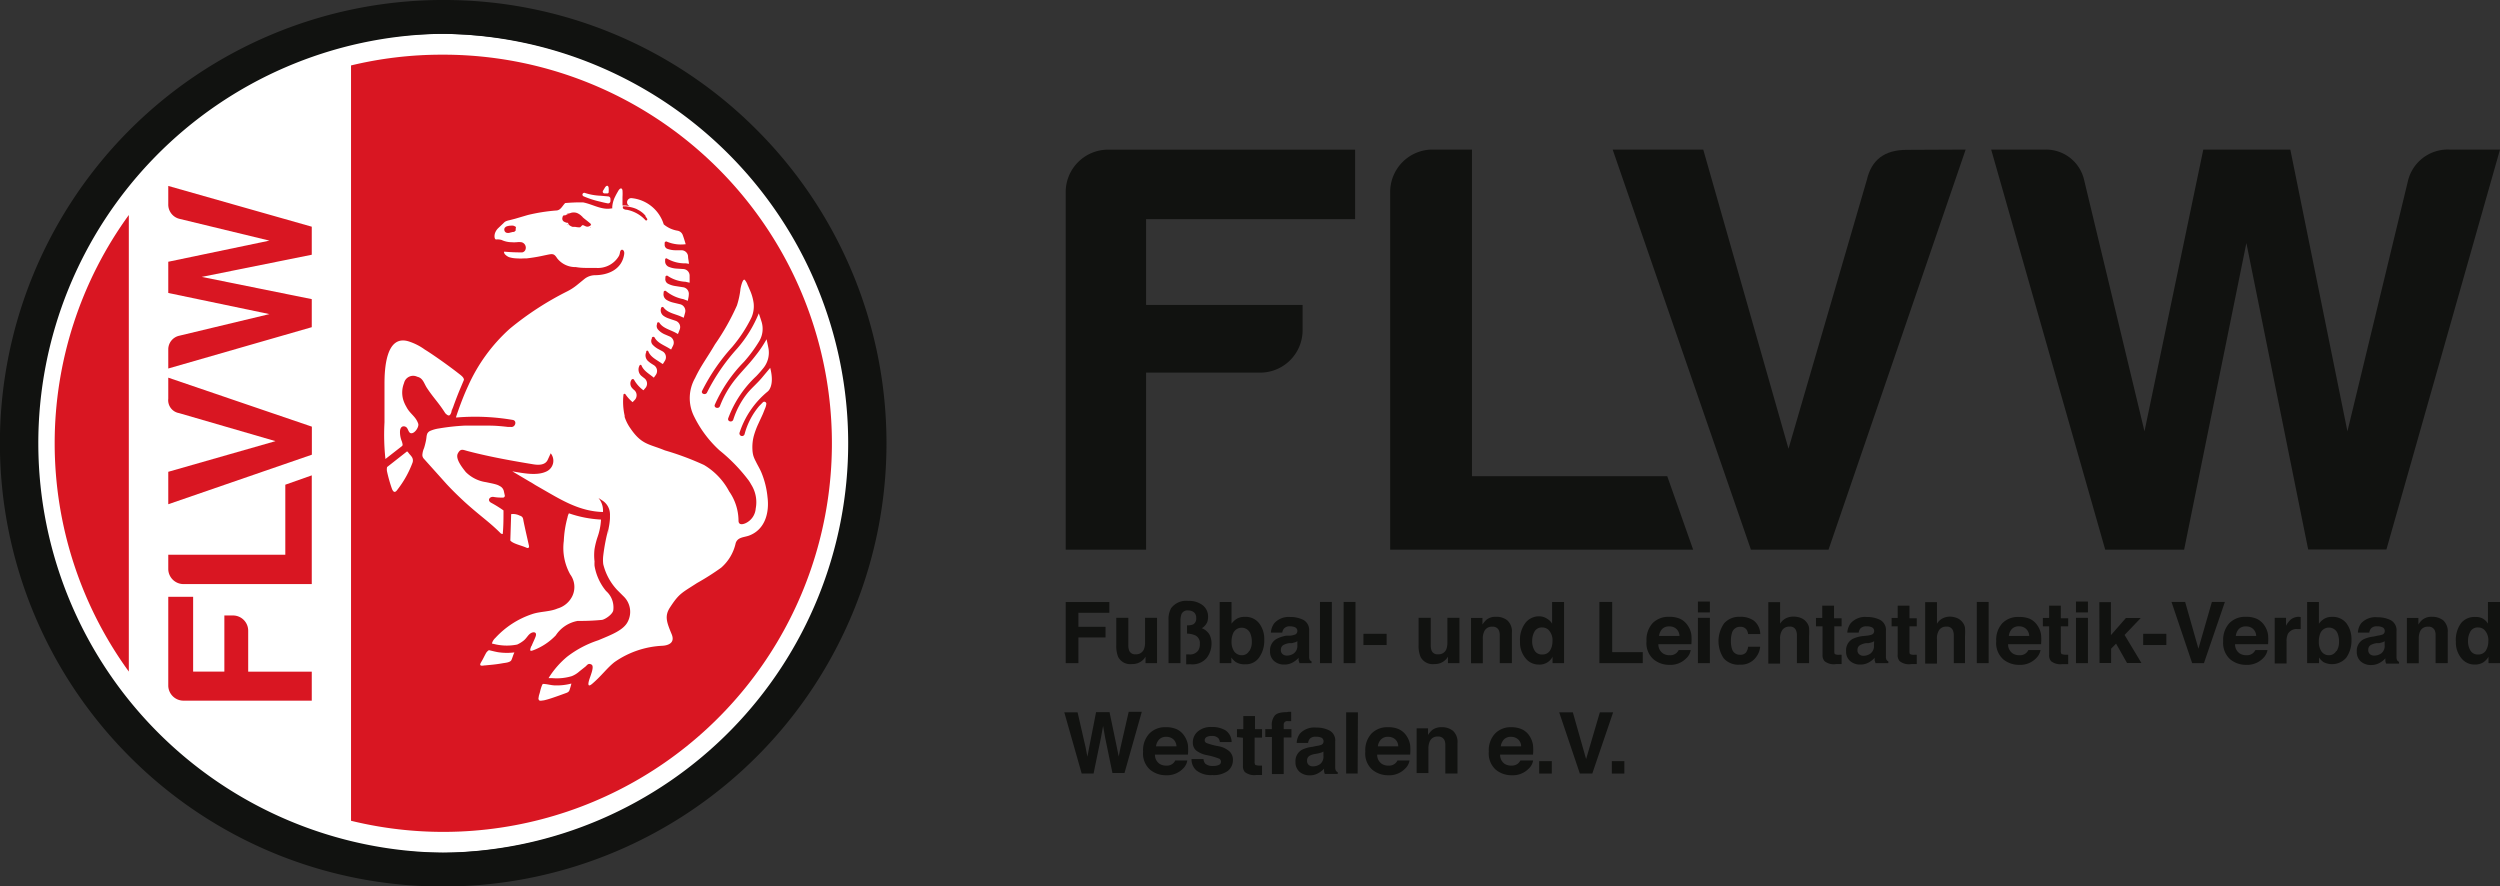 <svg id="Ebene_1" data-name="Ebene 1" xmlns="http://www.w3.org/2000/svg" viewBox="0 0 267.43 94.83"><rect x="0" y="0" width="267.43" height="94.83" fill="#333333" stroke="none"/><defs><style>.cls-1{fill:#fff;}.cls-2{fill:#111210;}.cls-3{fill:#d91622;}</style></defs><circle class="cls-1" cx="47.18" cy="47.42" r="43.8"/><path class="cls-2" d="M134.74,39.86H122.6V58.8H114V20.6a4.54,4.54,0,0,1,4.4-4.59h26.56v7.43H122.6v9.18h16.74v2.84A4.54,4.54,0,0,1,134.74,39.86Z"/><path class="cls-2" d="M153.12,16h4.34V50.94h20.89l2.77,7.86H148.71V20.6A4.54,4.54,0,0,1,153.12,16Z"/><path class="cls-2" d="M210.27,16,195.6,58.8h-8.3L172.51,16h9.69l9.12,32,8.38-28.76c.5-2.14,1.88-3.21,4.27-3.21Z"/><path class="cls-2" d="M262,16a4.37,4.37,0,0,0-4.41,3.33l-6.48,26.81L245,16h-9.31l-6.29,30.14-6.47-26.94a4.18,4.18,0,0,0-4.07-3.2H213L225.2,58.8h8.44L240.3,26l6.61,32.78h8.37L267.43,16Z"/><path class="cls-2" d="M114,64.4h4.67v1.15h-3.31v1.5h2.9v1.14h-2.9v2.75H114Z"/><path class="cls-2" d="M120.7,66.09V69a1.59,1.59,0,0,0,.1.62.67.67,0,0,0,.68.37.88.88,0,0,0,.88-.52,1.94,1.94,0,0,0,.13-.75V66.09h1.28v4.85h-1.23v-.69l-.09.13a.82.82,0,0,1-.17.2,1.67,1.67,0,0,1-.57.36,1.85,1.85,0,0,1-.65.1,1.46,1.46,0,0,1-1.45-.77,3.14,3.14,0,0,1-.2-1.26V66.09Z"/><path class="cls-2" d="M125,66.34a2.42,2.42,0,0,1,.27-1.27,2,2,0,0,1,1.84-.79,2.39,2.39,0,0,1,1.54.46,1.52,1.52,0,0,1,.58,1.26,1.67,1.67,0,0,1-.08.52,1.38,1.38,0,0,1-.59.68,1.65,1.65,0,0,1,.8.65,2,2,0,0,1,.24,1,2.56,2.56,0,0,1-.5,1.51,2,2,0,0,1-1.74.7l-.19,0a1.45,1.45,0,0,1-.28,0V70h.28a1.07,1.07,0,0,0,1-.41,1.22,1.22,0,0,0,.18-.71.92.92,0,0,0-.46-.9,2.27,2.27,0,0,0-.91-.2v-.89a1.51,1.51,0,0,0,.66-.1.7.7,0,0,0,.32-.68.76.76,0,0,0-.25-.62,1,1,0,0,0-.6-.19.7.7,0,0,0-.72.38,2.09,2.09,0,0,0-.11.8v4.46H125Z"/><path class="cls-2" d="M134.69,66.67a2.76,2.76,0,0,1,.55,1.78,3.09,3.09,0,0,1-.54,1.87,1.72,1.72,0,0,1-1.5.74,1.71,1.71,0,0,1-1-.24,1.86,1.86,0,0,1-.48-.49v.61h-1.25V64.4h1.27v2.32a2,2,0,0,1,.53-.51,1.57,1.57,0,0,1,.88-.22A1.82,1.82,0,0,1,134.69,66.67Zm-1.06,3a1.73,1.73,0,0,0,.28-1,2.32,2.32,0,0,0-.14-.85,1,1,0,0,0-1.89,0,2.31,2.31,0,0,0-.14.86,1.81,1.81,0,0,0,.28,1,1,1,0,0,0,.85.41A.85.85,0,0,0,133.63,69.62Z"/><path class="cls-2" d="M138,68a2.23,2.23,0,0,0,.51-.11.39.39,0,0,0,.27-.36.42.42,0,0,0-.21-.41A1.24,1.24,0,0,0,138,67a.79.79,0,0,0-.64.23.81.81,0,0,0-.19.44h-1.22a1.88,1.88,0,0,1,.36-1A2.07,2.07,0,0,1,138,66a3.09,3.09,0,0,1,1.42.31,1.22,1.22,0,0,1,.62,1.19V69.7c0,.16,0,.34,0,.56a.75.75,0,0,0,.07.34.58.58,0,0,0,.19.15v.19H139c0-.1-.06-.19-.08-.28s0-.18,0-.29a2.59,2.59,0,0,1-.61.48,1.79,1.79,0,0,1-.93.24,1.61,1.61,0,0,1-1.09-.38,1.32,1.32,0,0,1-.43-1.06,1.39,1.39,0,0,1,.69-1.3A3.38,3.38,0,0,1,137.6,68Zm.78.59a1.15,1.15,0,0,1-.25.12l-.34.09-.29,0a1.89,1.89,0,0,0-.58.18.56.56,0,0,0-.3.53.53.53,0,0,0,.19.47.67.67,0,0,0,.44.15,1.29,1.29,0,0,0,.76-.24,1,1,0,0,0,.37-.88Z"/><path class="cls-2" d="M142.47,70.94H141.2V64.39h1.27Z"/><path class="cls-2" d="M145,70.94h-1.27V64.39H145Z"/><path class="cls-2" d="M145.85,67.8h2.48V69h-2.48Z"/><path class="cls-2" d="M153.05,66.09V69a1.59,1.59,0,0,0,.1.62.66.66,0,0,0,.68.37.88.88,0,0,0,.88-.52,2,2,0,0,0,.12-.75V66.09h1.29v4.85h-1.23v-.69l-.09.13a.82.82,0,0,1-.17.2,1.67,1.67,0,0,1-.57.36,1.85,1.85,0,0,1-.65.1,1.46,1.46,0,0,1-1.45-.77,3,3,0,0,1-.21-1.26V66.09Z"/><path class="cls-2" d="M161.25,66.37a1.59,1.59,0,0,1,.48,1.3v3.27h-1.3V68a1.33,1.33,0,0,0-.1-.59.71.71,0,0,0-.71-.37.87.87,0,0,0-.87.55,1.7,1.7,0,0,0-.13.73v2.63h-1.26V66.1h1.22v.71a2.44,2.44,0,0,1,.46-.54,1.57,1.57,0,0,1,1-.29A1.84,1.84,0,0,1,161.25,66.37Z"/><path class="cls-2" d="M165.47,66.17a1.53,1.53,0,0,1,.56.54V64.4h1.28v6.54h-1.23v-.68a1.56,1.56,0,0,1-1.48.83,1.78,1.78,0,0,1-1.42-.69,2.63,2.63,0,0,1-.58-1.76,3,3,0,0,1,.57-2,1.84,1.84,0,0,1,1.52-.71A1.5,1.5,0,0,1,165.47,66.17Zm.32,3.45a1.83,1.83,0,0,0,.28-1,1.59,1.59,0,0,0-.45-1.27,1,1,0,0,0-.64-.23.9.9,0,0,0-.82.42,2,2,0,0,0-.26,1,1.91,1.91,0,0,0,.27,1.07.88.88,0,0,0,.8.4A.93.93,0,0,0,165.79,69.62Z"/><path class="cls-2" d="M171.09,64.39h1.37v5.37h3.27v1.18h-4.64Z"/><path class="cls-2" d="M179.71,66.19a2,2,0,0,1,.83.72,2.33,2.33,0,0,1,.39,1,6.23,6.23,0,0,1,0,1h-3.53a1.16,1.16,0,0,0,.51,1,1.28,1.28,0,0,0,.7.18,1,1,0,0,0,.7-.22,1,1,0,0,0,.26-.33h1.29a1.51,1.51,0,0,1-.47.87,2.35,2.35,0,0,1-1.82.71,2.62,2.62,0,0,1-1.7-.6,2.31,2.31,0,0,1-.74-1.94,2.66,2.66,0,0,1,.66-1.93,2.39,2.39,0,0,1,1.74-.67A2.8,2.8,0,0,1,179.71,66.19Zm-1.9,1.09a1.37,1.37,0,0,0-.34.75h2.19a1.08,1.08,0,0,0-.34-.76,1.07,1.07,0,0,0-.75-.26A1,1,0,0,0,177.81,67.28Z"/><path class="cls-2" d="M182.91,65.51h-1.28V64.35h1.28Zm-1.28.58h1.28v4.85h-1.28Z"/><path class="cls-2" d="M187,67.83a1.08,1.08,0,0,0-.18-.49.77.77,0,0,0-.66-.29.88.88,0,0,0-.88.63,2.8,2.8,0,0,0-.12.9,2.47,2.47,0,0,0,.12.85.85.85,0,0,0,.86.61.77.77,0,0,0,.63-.24,1.28,1.28,0,0,0,.23-.62h1.29a2.14,2.14,0,0,1-.42,1.09,2,2,0,0,1-1.76.83,2.08,2.08,0,0,1-1.73-.69,3.31,3.31,0,0,1,.06-3.74,2.14,2.14,0,0,1,1.68-.69,2.46,2.46,0,0,1,1.49.41,1.88,1.88,0,0,1,.69,1.44Z"/><path class="cls-2" d="M192.68,66.12a1.4,1.4,0,0,1,.6.48,1.27,1.27,0,0,1,.24.55,6.68,6.68,0,0,1,0,.94v2.85h-1.3V68a1.32,1.32,0,0,0-.13-.64.66.66,0,0,0-.65-.33.91.91,0,0,0-.76.33,1.59,1.59,0,0,0-.26,1v2.63h-1.26V64.41h1.26v2.31a1.61,1.61,0,0,1,.64-.59,1.8,1.8,0,0,1,.76-.17A2.09,2.09,0,0,1,192.68,66.12Z"/><path class="cls-2" d="M194.26,67v-.9h.67V64.79h1.26v1.35H197V67h-.78V69.6c0,.2,0,.32.07.37a.84.84,0,0,0,.46.07H197v1l-.6,0a1.59,1.59,0,0,1-1.22-.31.93.93,0,0,1-.22-.67V67Z"/><path class="cls-2" d="M199.7,68a2.23,2.23,0,0,0,.51-.11.39.39,0,0,0,.27-.36.42.42,0,0,0-.21-.41,1.24,1.24,0,0,0-.61-.12.83.83,0,0,0-.65.23.89.89,0,0,0-.18.44h-1.22a1.88,1.88,0,0,1,.36-1A2.07,2.07,0,0,1,199.7,66a3.09,3.09,0,0,1,1.42.31,1.22,1.22,0,0,1,.62,1.19V69.7c0,.16,0,.34,0,.56a.75.75,0,0,0,.07.34.58.58,0,0,0,.19.15v.19h-1.38c0-.1-.06-.19-.08-.28s0-.18,0-.29a2.59,2.59,0,0,1-.61.48,1.79,1.79,0,0,1-.93.24,1.61,1.61,0,0,1-1.09-.38,1.32,1.32,0,0,1-.43-1.06,1.39,1.39,0,0,1,.69-1.3,3.38,3.38,0,0,1,1.12-.31Zm.78.59a1.15,1.15,0,0,1-.25.12l-.34.09-.29,0A1.89,1.89,0,0,0,199,69a.56.56,0,0,0-.3.53.53.53,0,0,0,.19.47.67.67,0,0,0,.44.15,1.29,1.29,0,0,0,.76-.24,1,1,0,0,0,.37-.88Z"/><path class="cls-2" d="M202.35,67v-.9H203V64.79h1.26v1.35h.78V67h-.78V69.6c0,.2,0,.32.07.37a.86.86,0,0,0,.47.07h.24v1l-.6,0a1.6,1.6,0,0,1-1.22-.31A.93.93,0,0,1,203,70V67Z"/><path class="cls-2" d="M209.36,66.12a1.4,1.4,0,0,1,.6.48,1.27,1.27,0,0,1,.24.55,7.09,7.09,0,0,1,0,.94v2.85H209V68a1.32,1.32,0,0,0-.13-.64.67.67,0,0,0-.65-.33.9.9,0,0,0-.76.33,1.59,1.59,0,0,0-.26,1v2.63h-1.26V64.41h1.26v2.31a1.55,1.55,0,0,1,.64-.59,1.79,1.79,0,0,1,.75-.17A2.18,2.18,0,0,1,209.36,66.12Z"/><path class="cls-2" d="M212.73,70.94h-1.27V64.39h1.27Z"/><path class="cls-2" d="M217.12,66.19a2,2,0,0,1,.83.72,2.33,2.33,0,0,1,.39,1,6.23,6.23,0,0,1,0,1h-3.53a1.16,1.16,0,0,0,.51,1,1.3,1.3,0,0,0,.7.18,1,1,0,0,0,.7-.22,1,1,0,0,0,.26-.33h1.3a1.64,1.64,0,0,1-.47.87,2.37,2.37,0,0,1-1.83.71,2.62,2.62,0,0,1-1.7-.6,2.34,2.34,0,0,1-.74-1.94,2.62,2.62,0,0,1,.67-1.93A2.35,2.35,0,0,1,216,66,2.8,2.8,0,0,1,217.12,66.19Zm-1.9,1.09a1.3,1.3,0,0,0-.33.75h2.18a1.08,1.08,0,0,0-.34-.76A1.07,1.07,0,0,0,216,67,1,1,0,0,0,215.22,67.28Z"/><path class="cls-2" d="M218.53,67v-.9h.67V64.79h1.25v1.35h.79V67h-.79V69.6a.57.57,0,0,0,.08.37c.05,0,.2.07.46.07h.25v1l-.6,0a1.61,1.61,0,0,1-1.23-.31.93.93,0,0,1-.21-.67V67Z"/><path class="cls-2" d="M223.35,65.51h-1.28V64.35h1.28Zm-1.28.58h1.28v4.85h-1.28Z"/><path class="cls-2" d="M224.57,64.41h1.24v3.53l1.6-1.83H229l-1.73,1.81,1.8,3h-1.54l-1.17-2.07-.53.54v1.53h-1.24Z"/><path class="cls-2" d="M229.26,67.8h2.48V69h-2.48Z"/><path class="cls-2" d="M236.61,64.39H238l-2.24,6.55H234.5l-2.21-6.55h1.46l1.42,5Z"/><path class="cls-2" d="M241.4,66.19a2,2,0,0,1,.83.72,2.33,2.33,0,0,1,.39,1,6.23,6.23,0,0,1,0,1h-3.53a1.16,1.16,0,0,0,.51,1,1.3,1.3,0,0,0,.7.18,1,1,0,0,0,.7-.22,1,1,0,0,0,.26-.33h1.3a1.64,1.64,0,0,1-.47.87,2.37,2.37,0,0,1-1.83.71,2.62,2.62,0,0,1-1.7-.6,2.34,2.34,0,0,1-.74-1.94,2.62,2.62,0,0,1,.67-1.93,2.35,2.35,0,0,1,1.73-.67A2.8,2.8,0,0,1,241.4,66.19Zm-1.9,1.09a1.3,1.3,0,0,0-.33.75h2.18a1.08,1.08,0,0,0-.34-.76,1.07,1.07,0,0,0-.75-.26A1,1,0,0,0,239.5,67.28Z"/><path class="cls-2" d="M246,66h.11v1.29h-.36a1.07,1.07,0,0,0-1,.5,1.86,1.86,0,0,0-.15.86v2.32h-1.27V66.09h1.21v.85a2.43,2.43,0,0,1,.51-.67,1.43,1.43,0,0,1,.92-.29Z"/><path class="cls-2" d="M251,66.67a2.82,2.82,0,0,1,.54,1.78,3.16,3.16,0,0,1-.53,1.87,2,2,0,0,1-2.47.5,1.85,1.85,0,0,1-.47-.49v.61H246.8V64.4h1.26v2.32a2,2,0,0,1,.54-.51,1.56,1.56,0,0,1,.87-.22A1.84,1.84,0,0,1,251,66.67Zm-1.06,3a1.8,1.8,0,0,0,.27-1,2.34,2.34,0,0,0-.13-.85,1,1,0,0,0-1.9,0,2.32,2.32,0,0,0-.13.86,1.74,1.74,0,0,0,.28,1,.94.94,0,0,0,.84.41A.87.87,0,0,0,249.92,69.62Z"/><path class="cls-2" d="M254.32,68a2.25,2.25,0,0,0,.5-.11.38.38,0,0,0,.28-.36.42.42,0,0,0-.21-.41,1.28,1.28,0,0,0-.62-.12.8.8,0,0,0-.64.23.89.89,0,0,0-.18.44h-1.22a1.8,1.8,0,0,1,.35-1,2.09,2.09,0,0,1,1.74-.64,3.12,3.12,0,0,1,1.42.31,1.22,1.22,0,0,1,.62,1.19v2.78a.72.72,0,0,0,.08.34.42.42,0,0,0,.19.15v.19h-1.38a1.09,1.09,0,0,1-.08-.28,2.26,2.26,0,0,1,0-.29,2.35,2.35,0,0,1-.6.48,1.84,1.84,0,0,1-.93.24,1.62,1.62,0,0,1-1.1-.38,1.35,1.35,0,0,1-.43-1.06,1.38,1.38,0,0,1,.7-1.3,3.31,3.31,0,0,1,1.12-.31Zm.77.59a1.34,1.34,0,0,1-.24.12l-.34.09-.29,0a1.89,1.89,0,0,0-.58.18.56.56,0,0,0-.3.53.56.56,0,0,0,.18.47.68.68,0,0,0,.45.15,1.32,1.32,0,0,0,.76-.24,1,1,0,0,0,.36-.88Z"/><path class="cls-2" d="M261.37,66.37a1.62,1.62,0,0,1,.47,1.3v3.27h-1.3V68a1.33,1.33,0,0,0-.1-.59.7.7,0,0,0-.7-.37.87.87,0,0,0-.88.55,1.89,1.89,0,0,0-.12.73v2.63h-1.27V66.1h1.23v.71a2,2,0,0,1,.46-.54,1.54,1.54,0,0,1,1-.29A1.89,1.89,0,0,1,261.37,66.37Z"/><path class="cls-2" d="M265.59,66.17a1.58,1.58,0,0,1,.55.54V64.4h1.29v6.54H266.2v-.68a1.87,1.87,0,0,1-.62.63,1.74,1.74,0,0,1-.86.2,1.78,1.78,0,0,1-1.43-.69,2.63,2.63,0,0,1-.58-1.76,3,3,0,0,1,.57-2A1.84,1.84,0,0,1,264.8,66,1.57,1.57,0,0,1,265.59,66.17Zm.31,3.45a1.83,1.83,0,0,0,.28-1,1.59,1.59,0,0,0-.45-1.27,1,1,0,0,0-.64-.23.9.9,0,0,0-.82.42,2,2,0,0,0-.26,1,1.91,1.91,0,0,0,.27,1.07.88.88,0,0,0,.8.4A.93.93,0,0,0,265.9,69.62Z"/><path class="cls-2" d="M115.27,76.2l.86,3.75.19,1,.19-1,.74-3.77h1.44l.78,3.75.2,1,.2-1,.87-3.79h1.4l-1.85,6.55H119l-.79-3.83L118,77.65l-.23,1.27-.79,3.83h-1.27l-1.86-6.55Z"/><path class="cls-2" d="M125.86,78a2,2,0,0,1,.83.72,2.38,2.38,0,0,1,.39,1,6.23,6.23,0,0,1,0,1h-3.53a1.15,1.15,0,0,0,.51,1,1.3,1.3,0,0,0,.7.18,1,1,0,0,0,.7-.22,1,1,0,0,0,.26-.33h1.29a1.55,1.55,0,0,1-.46.87,2.39,2.39,0,0,1-1.83.71,2.62,2.62,0,0,1-1.7-.6,2.3,2.3,0,0,1-.74-1.93,2.59,2.59,0,0,1,.67-1.93,2.32,2.32,0,0,1,1.73-.68A2.8,2.8,0,0,1,125.86,78ZM124,79.1a1.31,1.31,0,0,0-.34.74h2.19a1.08,1.08,0,0,0-.34-.76,1.12,1.12,0,0,0-.75-.26A1,1,0,0,0,124,79.1Z"/><path class="cls-2" d="M128.74,81.2a.89.89,0,0,0,.18.48,1.16,1.16,0,0,0,.87.25,1.29,1.29,0,0,0,.6-.11.36.36,0,0,0,.22-.33.38.38,0,0,0-.18-.33,7.74,7.74,0,0,0-1.32-.38,2.67,2.67,0,0,1-1.17-.51,1.12,1.12,0,0,1-.34-.87,1.51,1.51,0,0,1,.53-1.15,2.14,2.14,0,0,1,1.49-.48,2.75,2.75,0,0,1,1.48.36,1.53,1.53,0,0,1,.65,1.25h-1.26a.86.86,0,0,0-.14-.39.88.88,0,0,0-.71-.26,1,1,0,0,0-.59.13.38.38,0,0,0-.18.3.32.32,0,0,0,.19.32,7.09,7.09,0,0,0,1.32.35,2.43,2.43,0,0,1,1.13.54,1.22,1.22,0,0,1,.38.91,1.48,1.48,0,0,1-.54,1.18,2.55,2.55,0,0,1-1.66.45,2.53,2.53,0,0,1-1.69-.48,1.57,1.57,0,0,1-.54-1.23Z"/><path class="cls-2" d="M132.32,78.85V78H133V76.6h1.25V78H135v.9h-.79v2.56a.57.57,0,0,0,.08.37s.2.07.46.07H135v1l-.6,0a1.61,1.61,0,0,1-1.23-.31.93.93,0,0,1-.21-.67v-3Z"/><path class="cls-2" d="M137.85,76.14l.27,0v1l-.36,0a.38.38,0,0,0-.34.11.37.37,0,0,0-.1.26V78h.83v.89h-.83v3.91h-1.26V78.84h-.71V78h.7v-.31a1.59,1.59,0,0,1,.26-1.07c.18-.29.62-.44,1.33-.44Z"/><path class="cls-2" d="M140.8,79.8a2.25,2.25,0,0,0,.5-.11.38.38,0,0,0,.28-.36.42.42,0,0,0-.21-.41,1.3,1.3,0,0,0-.62-.11.8.8,0,0,0-.64.22.89.89,0,0,0-.18.44h-1.22a1.8,1.8,0,0,1,.35-1,2.09,2.09,0,0,1,1.74-.64,3,3,0,0,1,1.41.31,1.2,1.2,0,0,1,.62,1.19v2.23c0,.15,0,.34,0,.56a.71.71,0,0,0,.08.33.42.42,0,0,0,.19.15v.19h-1.38a1.09,1.09,0,0,1-.08-.28,2.26,2.26,0,0,1,0-.29,2.4,2.4,0,0,1-.61.48,1.78,1.78,0,0,1-.92.24,1.62,1.62,0,0,1-1.1-.38,1.35,1.35,0,0,1-.43-1.06,1.38,1.38,0,0,1,.7-1.3,3.32,3.32,0,0,1,1.11-.31Zm.77.59a1.34,1.34,0,0,1-.24.12l-.34.09-.29.05a1.8,1.8,0,0,0-.58.18.56.56,0,0,0-.3.53.56.56,0,0,0,.18.47.67.67,0,0,0,.44.15,1.32,1.32,0,0,0,.77-.24,1,1,0,0,0,.36-.88Z"/><path class="cls-2" d="M145.23,82.75H144V76.2h1.26Z"/><path class="cls-2" d="M149.63,78a2,2,0,0,1,.83.72,2.38,2.38,0,0,1,.39,1,6.23,6.23,0,0,1,0,1h-3.53a1.15,1.15,0,0,0,.51,1,1.28,1.28,0,0,0,.7.18,1,1,0,0,0,.7-.22,1,1,0,0,0,.26-.33h1.29a1.51,1.51,0,0,1-.47.87,2.35,2.35,0,0,1-1.82.71,2.62,2.62,0,0,1-1.7-.6,2.3,2.3,0,0,1-.74-1.93,2.63,2.63,0,0,1,.66-1.93,2.36,2.36,0,0,1,1.74-.68A2.8,2.8,0,0,1,149.63,78Zm-1.9,1.1a1.31,1.31,0,0,0-.34.74h2.18a1,1,0,0,0-.33-.76,1.12,1.12,0,0,0-.75-.26A1,1,0,0,0,147.73,79.1Z"/><path class="cls-2" d="M155.43,78.18a1.6,1.6,0,0,1,.48,1.31v3.26h-1.3v-3a1.36,1.36,0,0,0-.1-.59.72.72,0,0,0-.7-.37.87.87,0,0,0-.88.55,1.91,1.91,0,0,0-.13.73v2.63h-1.26V77.91h1.22v.71a2.44,2.44,0,0,1,.46-.54,1.64,1.64,0,0,1,1-.29A1.84,1.84,0,0,1,155.43,78.18Z"/><path class="cls-2" d="M162.77,78a1.94,1.94,0,0,1,.84.72,2.37,2.37,0,0,1,.38,1,5.17,5.17,0,0,1,0,1h-3.52a1.16,1.16,0,0,0,.5,1,1.33,1.33,0,0,0,.7.18,1.1,1.1,0,0,0,.71-.22,1.31,1.31,0,0,0,.26-.33H164a1.51,1.51,0,0,1-.47.87,2.35,2.35,0,0,1-1.82.71,2.62,2.62,0,0,1-1.71-.6,2.33,2.33,0,0,1-.74-1.93,2.63,2.63,0,0,1,.67-1.93,2.32,2.32,0,0,1,1.73-.68A2.8,2.8,0,0,1,162.77,78Zm-1.89,1.1a1.31,1.31,0,0,0-.34.74h2.18a1,1,0,0,0-.34-.76,1.12,1.12,0,0,0-.75-.26A1,1,0,0,0,160.88,79.1Z"/><path class="cls-2" d="M164.65,81.42H166v1.33h-1.35Z"/><path class="cls-2" d="M171.14,76.2h1.42l-2.23,6.55H169l-2.21-6.55h1.46l1.42,5Z"/><path class="cls-2" d="M172.42,81.42h1.34v1.33h-1.34Z"/><path class="cls-3" d="M26.55,67.49A1.63,1.63,0,0,0,25,65.84H24v6H20.66v-8H18v9.53a1.63,1.63,0,0,0,1.65,1.58H33.35V71.85h-6.8Z"/><path class="cls-3" d="M30.52,59.34H18V60.9a1.63,1.63,0,0,0,1.65,1.58H33.35V50.85l-2.83,1Z"/><path class="cls-3" d="M18,42.65a1.4,1.4,0,0,0,1.15,1.54l10.32,3L18,50.47v3.47l15.36-5.3v-3L18,40.4Z"/><path class="cls-3" d="M18,21.83a1.57,1.57,0,0,0,1.2,1.58l9.62,2.33L18,28v3.34l10.82,2.26-9.67,2.32A1.5,1.5,0,0,0,18,37.33v2.09L33.35,35V32L21.58,29.62l11.77-2.37v-3L18,19.89Z"/><path class="cls-2" d="M80.82,13.76A47.16,47.16,0,0,0,47.42,0h-.34A47.42,47.42,0,0,0,14,81.07a47.16,47.16,0,0,0,33.4,13.76h.34A47.42,47.42,0,0,0,80.82,13.76ZM47.73,91.21h-.32A43.8,43.8,0,0,1,47.1,3.62h.32a43.8,43.8,0,0,1,.31,87.59Z"/><path class="cls-3" d="M13.78,71.83V23a41.56,41.56,0,0,0,0,48.84Z"/><path class="cls-3" d="M62.41,23.3l0,0-.22-.21A1.11,1.11,0,0,0,62.41,23.3Z"/><path class="cls-3" d="M69.27,23.42l0,0,0,0Z"/><path class="cls-3" d="M62.59,24.37h0l-.18-.08Z"/><path class="cls-3" d="M69,23.05a.18.18,0,0,1,0,.07A.18.18,0,0,0,69,23.05Z"/><path class="cls-3" d="M60,23.32s0,0,0,0,0,0,0-.05S60,23.31,60,23.32Z"/><path class="cls-3" d="M60.18,23.08l0,0,0,0Z"/><path class="cls-3" d="M60.34,23l.19-.06A1.06,1.06,0,0,1,60.34,23Z"/><path class="cls-3" d="M63.15,23.91a.36.36,0,0,1,.11.15A.39.39,0,0,0,63.15,23.91Z"/><path class="cls-3" d="M63.18,24.35l0-.06a.31.31,0,0,1-.09.07Z"/><path class="cls-3" d="M60.55,23.92l-.07,0Z"/><path class="cls-3" d="M68.6,22.66l.08.06Z"/><path class="cls-3" d="M68.08,22.34l.12.07Z"/><path class="cls-3" d="M62,24.54h0Z"/><path class="cls-3" d="M54.32,24.16a1,1,0,0,1,.31-.05A1.24,1.24,0,0,0,54.32,24.16Z"/><path class="cls-3" d="M54.22,24.91h0s0,0,0,0Z"/><path class="cls-3" d="M55.24,24.37a.17.17,0,0,0-.09-.12,1.28,1.28,0,0,0-.24-.11,1.28,1.28,0,0,1,.24.11A.17.17,0,0,1,55.24,24.37Z"/><path class="cls-3" d="M54,24.34a1,1,0,0,1,.25-.16A.63.63,0,0,0,54,24.34Z"/><path class="cls-3" d="M53.93,24.52s0,0,0,.05a.3.3,0,0,1,0-.1S53.93,24.5,53.93,24.52Z"/><path class="cls-3" d="M66.61,22.21s0,0,0-.06S66.6,22.2,66.61,22.21Z"/><path class="cls-3" d="M55.16,24.64a.21.21,0,0,0,0-.06l-.06.08Z"/><polygon class="cls-3" points="69.09 23.57 69.09 23.57 69.09 23.56 69.09 23.57"/><path class="cls-3" d="M55,24.76h0a0,0,0,0,1,0,0Z"/><path class="cls-3" d="M55.25,24.42a.31.31,0,0,1,0,.13A.31.31,0,0,0,55.25,24.42Z"/><path class="cls-3" d="M54.62,24.85l.3-.07a2,2,0,0,0-.42.1Z"/><path class="cls-3" d="M60.83,22.79l.07,0-.11,0-.26.17,0,0C60.65,22.91,60.71,22.85,60.83,22.79Z"/><path class="cls-3" d="M60.62,24a.48.48,0,0,1,.11.09l0-.06Z"/><path class="cls-3" d="M63.28,24.12a.19.19,0,0,1,0,.13A.2.2,0,0,0,63.28,24.12Z"/><path class="cls-3" d="M60.78,24.11l.09.1,0,0-.06-.07Z"/><path class="cls-3" d="M61.28,24.44l.08,0,.2,0-.15,0Z"/><path class="cls-3" d="M62.29,24.31h0a.16.16,0,0,1,.12,0A.12.12,0,0,0,62.29,24.31Z"/><path class="cls-3" d="M61.39,22.68l0,0h0Z"/><path class="cls-3" d="M61.28,24.44h0l.13,0Z"/><path class="cls-3" d="M60.68,24l0,.06h0Z"/><path class="cls-3" d="M60.57,23c.08,0,.14-.1.26-.16l.07,0h0l-.07,0C60.71,22.85,60.65,22.91,60.57,23Z"/><path class="cls-3" d="M60.83,24.16s0,0,0-.05h0l0,.05.06.07h0Z"/><path class="cls-3" d="M54,24.47h0a.3.3,0,0,0,0,.1h0A.3.3,0,0,1,54,24.47Z"/><path class="cls-3" d="M54.26,24.18h0a1,1,0,0,0-.25.16h0A1,1,0,0,1,54.26,24.18Z"/><path class="cls-3" d="M54.63,24.11h0a1,1,0,0,0-.31.05h0A1,1,0,0,1,54.63,24.11Z"/><path class="cls-3" d="M55.15,24.25a1.28,1.28,0,0,0-.24-.11,1.14,1.14,0,0,0-.28,0,1,1,0,0,0-.31.05l-.06,0a1,1,0,0,0-.25.16.52.52,0,0,0-.06.13.3.3,0,0,0,0,.1.34.34,0,0,0,.28.33s0,0,0,0a.71.71,0,0,0,.25,0,2,2,0,0,1,.42-.1l.06,0h0a0,0,0,0,0,0,0,.26.26,0,0,0,.14-.09l.06-.08,0,0a.31.31,0,0,0,0-.13s0,0,0-.05A.17.17,0,0,0,55.15,24.25Z"/><path class="cls-3" d="M66.61,22.21a.25.25,0,0,0,.08.12.61.61,0,0,0,.36.11,3.62,3.62,0,0,1,2,1.12h0a.12.12,0,0,0,.18-.15l0,0a3.1,3.1,0,0,0-.18-.26.18.18,0,0,0,0-.07,2.57,2.57,0,0,0-.33-.33l-.08-.06a2.26,2.26,0,0,0-.4-.25l-.12-.07a3.31,3.31,0,0,0-.65-.21,3.74,3.74,0,0,0-.52-.09l-.32,0c0,.06,0,.1,0,.14S66.6,22.2,66.61,22.21Z"/><path class="cls-3" d="M61.35,22.67h0Z"/><path class="cls-3" d="M63.26,24.06a.36.36,0,0,0-.11-.15c-.22-.2-.46-.37-.69-.56l0,0,0,0a1.11,1.11,0,0,1-.19-.18,1.54,1.54,0,0,0-.43-.33.92.92,0,0,0-.4-.11h-.06a.9.9,0,0,0-.43.09l-.07,0c-.12.06-.18.12-.26.16l0,0h0l-.19.06a.34.34,0,0,0-.14,0l0,0a.44.44,0,0,0-.12.18s0,0,0,.05a.37.37,0,0,0,.18.45,1.62,1.62,0,0,0,.28.11l.07,0,0,0,0,0,.06,0,0,.06s0,0,.05.05,0,0,0,.05l.06.07a1.13,1.13,0,0,0,.39.21l.13,0,.15,0a2.65,2.65,0,0,0,.38.05H62c.12,0,.19-.16.29-.22h0a.12.12,0,0,1,.12,0h0l.18.08a.52.52,0,0,0,.25.07.54.54,0,0,0,.27-.09.31.31,0,0,0,.09-.07l0,0a.19.19,0,0,0,0-.13S63.27,24.08,63.26,24.06Z"/><path class="cls-3" d="M47.12,5.85A41.32,41.32,0,0,0,37.55,7V87.8A41.57,41.57,0,1,0,47.12,5.85ZM64.65,20.17c.23-.43.43-.34.46-.06a3.25,3.25,0,0,1,0,.44.13.13,0,0,1-.13.14h-.32a.19.19,0,0,1-.16-.28Zm-2.08.47a6.25,6.25,0,0,0,1.71.3l.78.07a.26.26,0,0,1,.24.27,1.69,1.69,0,0,1,0,.23.25.25,0,0,1-.31.24c-.27-.05-.57-.12-.79-.18A9.75,9.75,0,0,1,62.43,21,.18.18,0,0,1,62.57,20.64ZM44.13,49.49a10.86,10.86,0,0,1-1.6,2.87c-.17.25-.4.46-.61-.09a15.35,15.35,0,0,1-.51-1.8,1.09,1.09,0,0,1,0-.51l2.14-1.68.12.12c.13.19.28.32.37.46A.68.68,0,0,1,44.13,49.49Zm-1-6.74a3.54,3.54,0,0,0,.34.77c.39.77,1,1,1.27,1.81.11.33-.41,1.14-.83,1-.24-.1-.25-.52-.49-.66s-.58-.09-.63.43A2.61,2.61,0,0,0,43,47.25c.07.28.11.37,0,.47L41.23,49.1a.05.05,0,0,1,0,0,24.52,24.52,0,0,1-.1-3.93c0-1.36,0-2.72,0-4.08,0-1.52.12-5.4,2.65-4.55a6.08,6.08,0,0,1,1.67.86c.57.34,2.16,1.43,3.49,2.46.41.32.67.49.69.77l-.48,1.14c-.31.76-.6,1.53-.86,2.31h0c0-.18.11-.36.17-.55-.06.19-.12.37-.17.55-.15.43-.29.49-.66.12-.7-1.12-1.27-1.64-2-2.76-.3-.5-.4-1-1-1.14a1,1,0,0,0-1.41.68A2.76,2.76,0,0,0,43.13,42.75ZM55,69.85c-.12.25-.17.49-.29.75s-.63.3-.89.34q-.66.12-1.32.18l-.62.06c-.14,0-.34.07-.46,0s0-.26.05-.35c.22-.36.31-.59.54-1a1,1,0,0,1,.29-.28c.37.08.79.2,1.14.24a6.42,6.42,0,0,0,1.58,0Zm1.86-.74c.16-.4.28-.61.43-1,.2-.55-.26-.55-.55-.35s-.42.54-.77.8a3.28,3.28,0,0,1-.65.39,5.66,5.66,0,0,1-2.21,0l-.49-.11a1.25,1.25,0,0,1,.37-.6A9.34,9.34,0,0,1,56.9,65.7c.89-.31,1.9-.24,2.75-.61a2.53,2.53,0,0,0,1.58-1.34,2.26,2.26,0,0,0-.23-2.3,5.8,5.8,0,0,1-.69-3.58,11.26,11.26,0,0,1,.4-2.53,1.3,1.3,0,0,1,.15-.43h0s0,0,0,0a12.34,12.34,0,0,0,3.43.67,6.64,6.64,0,0,1-.39,1.93,8.56,8.56,0,0,0-.3,1.21,5.48,5.48,0,0,0,0,1.34,3.83,3.83,0,0,0,0,.47,5.71,5.71,0,0,0,1.23,2.69,2.33,2.33,0,0,1,.78,2c0,.43-.8,1-1.2,1.09a24.62,24.62,0,0,1-2.61.11,3.55,3.55,0,0,0-2.35,1.55,6.49,6.49,0,0,1-2.38,1.58C56.79,69.65,56.58,69.74,56.84,69.11ZM54.59,57.82,54.68,55a1.53,1.53,0,0,1,.9.15c.4.12.37.34.43.63.17.83.34,1.55.57,2.58.06.26-.1.3-.26.23C55.74,58.33,54.88,58.17,54.59,57.82Zm6.33,16c-.06.2-.23.27-.41.33l-.77.28c-.52.18-1,.36-1.57.49-.14,0-.47.12-.54-.07s0-.22,0-.32.1-.36.14-.54a4.6,4.6,0,0,1,.2-.66.69.69,0,0,1,.1-.17c.44,0,.9.16,1.34.16a6.11,6.11,0,0,0,1.71-.2C61.07,73.39,61,73.56,60.92,73.84ZM80.11,57.3c-.53.19-1.19.15-1.41.79a4.86,4.86,0,0,1-1.56,2.64,27.47,27.47,0,0,1-2.58,1.64c-1.63,1.06-1.9,1.09-2.89,2.61-.6.92-.35,1.58.17,2.84.43,1-.43,1.23-1,1.26a9.71,9.71,0,0,0-5.11,1.75c-.8.63-1.38,1.46-2.35,2.29-.34.3-.52.29-.4-.22s.66-1.61.29-1.81-.48.1-.66.23l-.63.5a2.69,2.69,0,0,1-.82.51,5.6,5.6,0,0,1-2.12.21l-.36,0a9.4,9.4,0,0,1,2-2.3,11.12,11.12,0,0,1,3.32-1.75c1.35-.57,2.7-1.06,3.16-2a2.29,2.29,0,0,0-.49-2.73l-.66-.66a6.17,6.17,0,0,1-1.48-2.75,3.85,3.85,0,0,1,0-.91,20.42,20.42,0,0,1,.59-3c0,.3-.09.58-.14.85.05-.27.1-.55.14-.85a6.67,6.67,0,0,0,.13-1l0-.36a.22.22,0,0,0,0-.08,1.75,1.75,0,0,0-.82-1.46l-.41-.27a2.09,2.09,0,0,1,.48,1.5c-2.55-.07-4.49-1.31-6.62-2.53l0,0-.61-.35L57,51.72l-.11-.07-.25-.14-1.84-1.09c1.18.2,2.66.51,3.68,0a1.26,1.26,0,0,0,.43-1.93l-.33.72c-.26.53-.91.56-1.52.46-1.95-.32-4.56-.77-7-1.41-.54-.14-.78-.32-1.08.24s.46,1.51.85,2A3.83,3.83,0,0,0,52,51.58c.41.09.81.16,1.12.26h0a1.43,1.43,0,0,1,.33.15.8.8,0,0,1,.44.52L54,53a.2.2,0,0,1-.19.23c-.29,0-.6,0-1-.07s-.72.33-.31.6a13.29,13.29,0,0,1,1.36.84v0c0,.84,0,1.68-.08,2.52-.07,0-.16,0-.26-.11-1.2-1.2-2.12-1.78-3.82-3.32-.85-.79-1.34-1.28-1.92-1.9l-2.44-2.72a.58.58,0,0,1-.15-.5,2.11,2.11,0,0,1,.17-.63c.07-.22.13-.45.18-.68s.06-.32.08-.48a1.44,1.44,0,0,1,.09-.4.66.66,0,0,1,.34-.3,3.69,3.69,0,0,1,.92-.25,22.79,22.79,0,0,1,2.73-.3c.88,0,1.76,0,2.63,0,.66,0,1.32.06,2,.14l.31,0c.49.08.7-.67.21-.75a23.86,23.86,0,0,0-6-.26h-.08c.09-.29.19-.58.29-.86.3-.84.62-1.66,1-2.48a18.17,18.17,0,0,1,4.49-6.17,32.61,32.61,0,0,1,6.16-4,5.75,5.75,0,0,0,1-.65l.81-.66a1.86,1.86,0,0,1,1.08-.4c1.48,0,2.93-.63,3.17-2.25.08-.49-.37-.68-.45-.18a1.29,1.29,0,0,1-.1.35,2.61,2.61,0,0,1-2.46,1.3h-.85c-.38,0-.81,0-1.31-.09a2.46,2.46,0,0,1-2-.94c-.36-.56-.49-.49-1.32-.32a18.09,18.09,0,0,1-1.93.33l-.25,0a5.89,5.89,0,0,1-.84,0,3,3,0,0,1-.8-.13,1.25,1.25,0,0,1-.49-.36c0-.06-.13-.21,0-.23C54.8,27,55.61,27,55.86,27a.47.47,0,0,0,.32-.23.6.6,0,0,0-.4-.86,2.19,2.19,0,0,0-.51,0,3.46,3.46,0,0,1-.56,0,2.56,2.56,0,0,1-1.05-.24,1.65,1.65,0,0,0-.49-.06.42.42,0,0,1-.15,0c-.16-.11-.13-.44-.09-.6a1.37,1.37,0,0,1,.35-.59l.59-.56a.76.76,0,0,1,.27-.2,1.91,1.91,0,0,1,.34-.1l.62-.16L56.46,23a19.37,19.37,0,0,1,3-.48c.51,0,.66-.46,1-.8.64-.05,1.25-.08,1.8-.07l.11,0c1.07.21,2,.85,3.06.64h0l.06,0a.1.1,0,0,0,0,0,.2.2,0,0,0,0-.11A2.91,2.91,0,0,1,65.82,21c.08-.17.18-.34.31-.57.23-.4.43-.31.46-.05a5.53,5.53,0,0,1,0,.69c0,.34,0,.65,0,.91l.32,0a3.74,3.74,0,0,1,.52.09h0a.44.44,0,0,1-.35-.46h0a.45.45,0,0,1,.53-.41A4,4,0,0,1,71,24a3.06,3.06,0,0,0,1.49.68.73.73,0,0,1,.54.45c.09.24.2.58.32,1h-.06a3.87,3.87,0,0,1-1.93-.27.17.17,0,0,0-.26.17v.18a.45.45,0,0,0,.27.4,2.57,2.57,0,0,0,.91.16h.6a.71.71,0,0,1,.72.61c0,.27.08.55.1.84l-.33-.05a3.79,3.79,0,0,1-2-.5.13.13,0,0,0-.22.09v.17a.63.63,0,0,0,.36.6,2.53,2.53,0,0,0,.82.2l.78.05a.71.71,0,0,1,.66.71c0,.25,0,.5,0,.75l-.45-.1a3.71,3.71,0,0,1-1.87-.61.16.16,0,0,0-.27.09l0,.14a.54.54,0,0,0,.28.59,2.44,2.44,0,0,0,.79.25l.84.13a.71.71,0,0,1,.59.8c0,.21-.07.43-.1.65L73.1,32a4.15,4.15,0,0,1-1.83-.84.16.16,0,0,0-.28.08v.1a.7.7,0,0,0,.3.73,2.39,2.39,0,0,0,.69.29l.79.19a.73.73,0,0,1,.52.89l-.15.55-.41-.18c-.62-.25-1.34-.37-1.74-.91a.15.15,0,0,0-.27.05h0a.73.73,0,0,0,.28.85,2.08,2.08,0,0,0,.58.28c.2.08.45.15.7.24a.71.71,0,0,1,.43.93c-.06.16-.12.32-.19.48l-.31-.17c-.59-.3-1.29-.47-1.65-1a.15.15,0,0,0-.27,0l0,.1a.56.56,0,0,0,.1.59,2,2,0,0,0,.68.5l.56.24a.72.72,0,0,1,.36,1l-.2.4-.2-.12c-.56-.35-1.23-.57-1.55-1.14a.17.17,0,0,0-.31,0l0,.08a.58.58,0,0,0,.1.68,2.33,2.33,0,0,0,.61.46l.41.22a.72.72,0,0,1,.29,1l-.22.35-.07,0c-.56-.41-1.25-.69-1.5-1.34a.12.12,0,0,0-.22,0l0,.09a.81.81,0,0,0,.18.94,2.88,2.88,0,0,0,.39.3l.27.17a.73.73,0,0,1,.2,1c-.07.11-.15.21-.23.32-.49-.41-1.09-.72-1.32-1.31a.11.11,0,0,0-.2,0,.9.9,0,0,0,.18,1.11l.21.17.13.1a.72.72,0,0,1,.13,1l-.24.28a3.49,3.49,0,0,1-1-1.12.16.16,0,0,0-.28,0h0a.72.72,0,0,0,.07.88,1.88,1.88,0,0,0,.25.24h0a.73.73,0,0,1,.06,1l-.26.27a4.13,4.13,0,0,1-.75-.82.12.12,0,0,0-.23.06h0a6.81,6.81,0,0,0,.13,2.21l0,.13a4.54,4.54,0,0,0,.63,1.24c1.12,1.64,1.89,1.65,3.35,2.21l.33.13a30.36,30.36,0,0,1,4.18,1.56A7.18,7.18,0,0,1,78,52.57a5.51,5.51,0,0,1,1,3.12c0,.51.46.41.75.28a1.89,1.89,0,0,0,1.09-1.57,3.53,3.53,0,0,0-.48-2.56c-.07-.13-.15-.26-.24-.4a18.11,18.11,0,0,0-3.16-3.27,12.14,12.14,0,0,1-2.72-3.64,4.35,4.35,0,0,1,.12-4.1c.61-1.3,1.3-2.18,2.12-3.59a25.09,25.09,0,0,0,2.35-4.16A8.92,8.92,0,0,0,79.2,31c0-.15.25-1.29.48-1.05a1.83,1.83,0,0,1,.3.55c.07.15.14.3.2.45a5.12,5.12,0,0,1,.44,1.49A3,3,0,0,1,80.37,34a15.27,15.27,0,0,1-2.05,3.12,20.89,20.89,0,0,0-3.22,4.7c-.14.33.41.48.54.15a21.06,21.06,0,0,1,3.22-4.69,13.48,13.48,0,0,0,2.31-3.76c.1.29.2.59.3.91a2.57,2.57,0,0,1-.25,2.06,15,15,0,0,1-1.63,2.21,15.45,15.45,0,0,0-3.13,4.6c-.12.33.42.48.55.15a10.57,10.57,0,0,1,1.75-3c.45-.55.95-1.08,1.42-1.62.24-.28.48-.57.7-.86A12.25,12.25,0,0,0,82,36.29c.08.34.15.68.21,1a2.63,2.63,0,0,1-.53,2.06c-.25.31-.51.61-.78.89a11.71,11.71,0,0,0-3,4.5c-.12.35.42.49.54.15A8.85,8.85,0,0,1,80,42c.46-.54,1-1,1.46-1.54l.93-1.11c.52,2-.28,2.54-.28,2.54a9.51,9.51,0,0,0-3,4.4.28.28,0,0,0,.54.15,7.67,7.67,0,0,1,1.56-3l.4-.41a.22.22,0,0,1,.36.22,1.73,1.73,0,0,1-.15.49l-.21.53c-.15.34-.31.67-.46,1a8.49,8.49,0,0,0-.51,1.35,4.7,4.7,0,0,0-.15,1.49,2.84,2.84,0,0,0,.1.65,3.51,3.51,0,0,0,.26.6c.19.4.43.78.6,1.19a9.09,9.09,0,0,1,.65,2.61C82.32,54.84,81.84,56.67,80.11,57.3Z"/></svg>